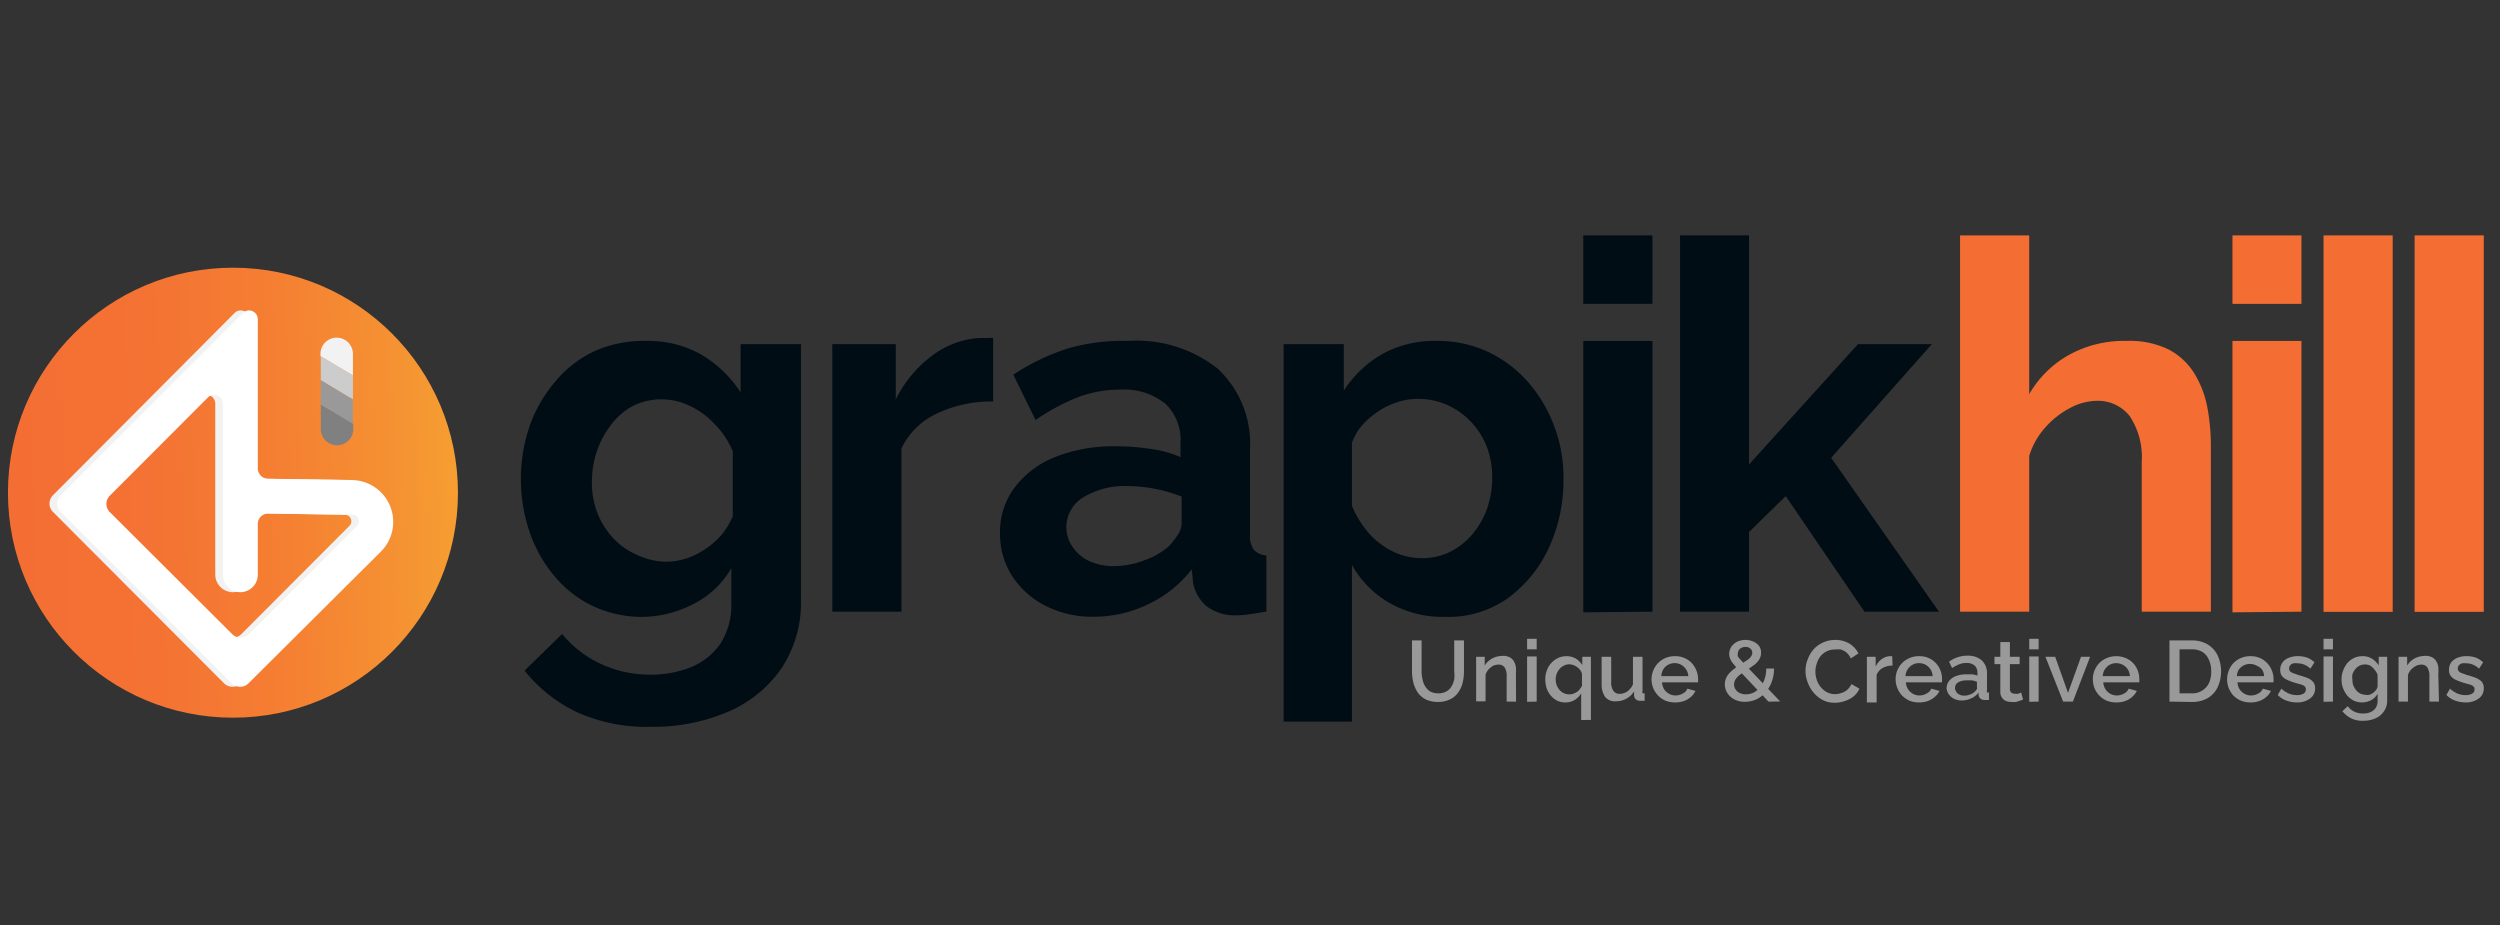 <svg id="Layer_1" data-name="Layer 1" xmlns="http://www.w3.org/2000/svg" xmlns:xlink="http://www.w3.org/1999/xlink" viewBox="0 0 154 57"><rect x="0" y="0" width="154" height="57" fill="#333333" stroke="none"/><defs><style>.cls-1{fill:#010d14;}.cls-2{fill:#f46e33;}.cls-3{fill:#999;}.cls-4{fill:url(#linear-gradient);}.cls-5{fill:#f2f2f2;}.cls-6{fill:gray;}.cls-7{fill:#ccc;}.cls-8{fill:#fff;}</style><linearGradient id="linear-gradient" x1="29.4" y1="29.96" x2="1.09" y2="30.69" gradientUnits="userSpaceOnUse"><stop offset="0" stop-color="#f6a231"/><stop offset="0.17" stop-color="#f59232"/><stop offset="0.44" stop-color="#f57e32"/><stop offset="0.72" stop-color="#f47233"/><stop offset="1" stop-color="#f46e33"/></linearGradient></defs><title>GrapikHill Logo</title><path class="cls-1" d="M39.56,38a7.08,7.08,0,0,1-3-.65,6.94,6.94,0,0,1-2.38-1.83,8.47,8.47,0,0,1-1.54-2.7,10.15,10.15,0,0,1,0-6.62,8.67,8.67,0,0,1,1.61-2.75,7,7,0,0,1,2.44-1.85A7.46,7.46,0,0,1,39.81,21a6.63,6.63,0,0,1,3.4.85,7.31,7.31,0,0,1,2.41,2.32V21.2h3.72V36.94a7.32,7.32,0,0,1-1.19,4.21,7.62,7.62,0,0,1-3.29,2.69,11.65,11.65,0,0,1-4.76.93,10.39,10.39,0,0,1-4.58-.91,9.22,9.22,0,0,1-3.21-2.55l2.32-2.26A6.65,6.65,0,0,0,37,40.89a7.16,7.16,0,0,0,3.07.67,6.65,6.65,0,0,0,2.49-.46,4.08,4.08,0,0,0,1.81-1.44,4.39,4.39,0,0,0,.68-2.55V35a5.56,5.56,0,0,1-2.33,2.2A6.87,6.87,0,0,1,39.56,38ZM41,34.6a4,4,0,0,0,1.34-.22,5,5,0,0,0,1.17-.6,4.87,4.87,0,0,0,1-.91,4.75,4.75,0,0,0,.63-1.07v-4A5.29,5.29,0,0,0,44,26.1,5,5,0,0,0,42.49,25a4,4,0,0,0-1.76-.4A3.86,3.86,0,0,0,39,25a4.1,4.1,0,0,0-1.36,1.17,5.57,5.57,0,0,0-.88,1.65,6,6,0,0,0-.3,1.9,5.27,5.27,0,0,0,.35,1.91,5,5,0,0,0,1,1.56,4.36,4.36,0,0,0,1.46,1A4.2,4.2,0,0,0,41,34.6Z"/><path class="cls-1" d="M61.18,24.73a7.85,7.85,0,0,0-3.46.74,4.53,4.53,0,0,0-2.19,2.15V37.68H51.27V21.2h3.91v3.4a7.54,7.54,0,0,1,2.25-2.7,5.39,5.39,0,0,1,2.89-1.08h.54a1.45,1.45,0,0,1,.32,0Z"/><path class="cls-1" d="M61.6,32.82a4.56,4.56,0,0,1,.91-2.8A5.79,5.79,0,0,1,65,28.15a9.8,9.8,0,0,1,3.72-.66,14.08,14.08,0,0,1,2.13.16,6.78,6.78,0,0,1,1.87.51v-.89a3.07,3.07,0,0,0-.93-2.4A4.07,4.07,0,0,0,69,24a7.4,7.4,0,0,0-2.61.47,13.67,13.67,0,0,0-2.6,1.4l-1.37-2.79a13.58,13.58,0,0,1,3.38-1.62A12.19,12.19,0,0,1,69.48,21,8.07,8.07,0,0,1,75,22.7a6.32,6.32,0,0,1,2,5v5.23a1.45,1.45,0,0,0,.24.94,1.11,1.11,0,0,0,.77.34v3.46c-.38.07-.72.12-1,.16a4.77,4.77,0,0,1-.78.07,2.86,2.86,0,0,1-1.92-.57,2.51,2.51,0,0,1-.81-1.4l-.09-.86a7.31,7.31,0,0,1-2.7,2.16,7.65,7.65,0,0,1-3.3.76,6.37,6.37,0,0,1-3-.67,5.24,5.24,0,0,1-2.07-1.85A4.85,4.85,0,0,1,61.6,32.82ZM72,33.65a4.59,4.59,0,0,0,.57-.74,1.35,1.35,0,0,0,.22-.68V30.59a9.36,9.36,0,0,0-3.33-.65,4.92,4.92,0,0,0-2.72.69,2.14,2.14,0,0,0-.71,3,2.54,2.54,0,0,0,1,.9,3.45,3.45,0,0,0,1.59.34,5.14,5.14,0,0,0,1.88-.36A4.56,4.56,0,0,0,72,33.65Z"/><path class="cls-1" d="M89,38a6.67,6.67,0,0,1-3.41-.86,6.18,6.18,0,0,1-2.31-2.34v9.65H79.07V21.2h3.71v2.86a6.94,6.94,0,0,1,2.42-2.28A6.64,6.64,0,0,1,88.53,21a7.24,7.24,0,0,1,3.1.66,7.61,7.61,0,0,1,2.46,1.83,8.75,8.75,0,0,1,1.63,2.71,8.85,8.85,0,0,1,.59,3.28,9.92,9.92,0,0,1-.93,4.33,8,8,0,0,1-2.58,3.1A6.4,6.4,0,0,1,89,38Zm-1.43-3.62a3.85,3.85,0,0,0,1.78-.4,4.34,4.34,0,0,0,1.38-1.11,5,5,0,0,0,.89-1.59,5.74,5.74,0,0,0,.3-1.85,5.3,5.3,0,0,0-.33-1.9,4.67,4.67,0,0,0-2.45-2.59,4.42,4.42,0,0,0-1.82-.37,4.11,4.11,0,0,0-1.23.2,4.81,4.81,0,0,0-1.19.57,4.93,4.93,0,0,0-1,.87,3.26,3.26,0,0,0-.62,1.08v3.87a6.38,6.38,0,0,0,1,1.64A4.81,4.81,0,0,0,85.86,34,4,4,0,0,0,87.61,34.38Z"/><path class="cls-1" d="M97.53,18.72V14.5h4.26v4.22Zm0,19V21h4.26V37.68Z"/><path class="cls-1" d="M114.85,37.68,110,30.56l-2.26,2.21v4.91h-4.25V14.5h4.25V28.61l6.71-7.41H119l-6.2,7,6.64,9.48Z"/><path class="cls-2" d="M136.19,37.68h-4.26v-9.2a4.6,4.6,0,0,0-.74-2.85,2.5,2.5,0,0,0-2.05-.94,3.59,3.59,0,0,0-1.62.44A5.31,5.31,0,0,0,126,26.32a4.66,4.66,0,0,0-1,1.76v9.6h-4.26V14.5H125v9.78a6.42,6.42,0,0,1,2.51-2.45A7,7,0,0,1,131,21a5.44,5.44,0,0,1,2.63.55A4.11,4.11,0,0,1,135.17,23a6.21,6.21,0,0,1,.8,2.08,13.05,13.05,0,0,1,.22,2.37Z"/><path class="cls-2" d="M137.52,18.72V14.5h4.25v4.22Zm0,19V21h4.25V37.68Z"/><polygon class="cls-2" points="143.13 14.5 143.13 21.04 143.13 23.73 143.13 37.69 147.39 37.69 147.39 23.73 147.39 21.04 147.39 14.5 143.13 14.5"/><polygon class="cls-2" points="148.74 14.5 148.74 21.04 148.74 25.4 148.74 37.69 153 37.69 153 25.4 153 21.04 153 14.5 148.74 14.5"/><path class="cls-3" d="M88.6,43.24a1.75,1.75,0,0,1-.76-.15,1.36,1.36,0,0,1-.5-.42,2,2,0,0,1-.27-.6,2.82,2.82,0,0,1-.09-.71V39.45h.59v1.91a2.07,2.07,0,0,0,.06.5,1.17,1.17,0,0,0,.17.43.92.92,0,0,0,.31.31,1.07,1.07,0,0,0,.49.11,1,1,0,0,0,.5-.12.81.81,0,0,0,.31-.3,1.55,1.55,0,0,0,.17-.44,2,2,0,0,0,0-.49V39.45h.6v1.91a2.86,2.86,0,0,1-.09.73,1.68,1.68,0,0,1-.29.6,1.24,1.24,0,0,1-.5.4A1.67,1.67,0,0,1,88.6,43.24Z"/><path class="cls-3" d="M93.39,43.22h-.58V41.68a1,1,0,0,0-.12-.56.43.43,0,0,0-.37-.18A.81.81,0,0,0,92,41a1.33,1.33,0,0,0-.3.23.92.92,0,0,0-.19.33v1.64h-.58V40.46h.53V41a1.06,1.06,0,0,1,.28-.32,1.22,1.22,0,0,1,.39-.21,1.64,1.64,0,0,1,.46-.07.86.86,0,0,1,.41.09.64.64,0,0,1,.25.24,1.11,1.11,0,0,1,.13.36,3,3,0,0,1,0,.43Z"/><path class="cls-3" d="M94.07,40v-.65h.59V40Zm0,3.23V40.44h.59v2.78Z"/><path class="cls-3" d="M96.41,43.27a1.14,1.14,0,0,1-.49-.11,1.3,1.3,0,0,1-.39-.31,1.48,1.48,0,0,1-.26-.46,2,2,0,0,1-.08-.55,1.42,1.42,0,0,1,.1-.55,1.29,1.29,0,0,1,.27-.45,1.43,1.43,0,0,1,.42-.31,1.26,1.26,0,0,1,.51-.11,1.14,1.14,0,0,1,.58.15,1.27,1.27,0,0,1,.4.4v-.51H98v3.89H97.4V42.7A1.09,1.09,0,0,1,96.41,43.27Zm.21-.5A.72.72,0,0,0,97,42.7a.87.87,0,0,0,.26-.18,1.31,1.31,0,0,0,.19-.27v-.73a.52.52,0,0,0-.1-.23.85.85,0,0,0-.19-.19.89.89,0,0,0-.49-.18.73.73,0,0,0-.33.08.71.71,0,0,0-.27.21.92.92,0,0,0-.18.3,1,1,0,0,0-.06.35,1,1,0,0,0,.11.45.89.89,0,0,0,.3.34A.77.77,0,0,0,96.62,42.77Z"/><path class="cls-3" d="M98.66,42.15V40.46h.59V42a.91.91,0,0,0,.13.55.45.45,0,0,0,.4.19.74.74,0,0,0,.32-.07.76.76,0,0,0,.28-.2.89.89,0,0,0,.21-.32V40.46h.59v2.1a.24.24,0,0,0,0,.14.17.17,0,0,0,.13,0v.47l-.15,0h-.11a.46.46,0,0,1-.27-.08.35.35,0,0,1-.12-.23v-.27a1.29,1.29,0,0,1-.48.45,1.34,1.34,0,0,1-.66.16.76.76,0,0,1-.65-.28A1.33,1.33,0,0,1,98.66,42.15Z"/><path class="cls-3" d="M103.18,43.27a1.59,1.59,0,0,1-.59-.11,1.44,1.44,0,0,1-.45-.31,1.52,1.52,0,0,1-.3-.46,1.44,1.44,0,0,1,.58-1.77,1.46,1.46,0,0,1,.76-.2,1.4,1.4,0,0,1,.75.2,1.29,1.29,0,0,1,.49.52,1.36,1.36,0,0,1,.18.68.41.41,0,0,1,0,.12.22.22,0,0,1,0,.09h-2.22a1,1,0,0,0,.13.43.92.92,0,0,0,.31.28.79.79,0,0,0,.4.1.88.88,0,0,0,.44-.12.54.54,0,0,0,.28-.3l.5.14a1.14,1.14,0,0,1-.27.36,1.34,1.34,0,0,1-.43.26A1.61,1.61,0,0,1,103.18,43.27Zm-.84-1.62H104a.84.84,0,0,0-.14-.42.89.89,0,0,0-.3-.28.79.79,0,0,0-.4-.1.77.77,0,0,0-.4.1.74.74,0,0,0-.3.28A.84.84,0,0,0,102.34,41.65Z"/><path class="cls-3" d="M108.94,43.22l-1.81-1.92c-.15-.16-.27-.3-.36-.41a1.18,1.18,0,0,1-.19-.31.72.72,0,0,1-.06-.29.85.85,0,0,1,.13-.45,1,1,0,0,1,.36-.31,1.19,1.19,0,0,1,.51-.11,1.12,1.12,0,0,1,.48.1.92.92,0,0,1,.35.26.69.69,0,0,1,.13.43.74.74,0,0,1-.13.44A1.27,1.27,0,0,1,108,41c-.14.1-.29.21-.47.32s-.25.17-.36.25a1.13,1.13,0,0,0-.26.28.57.57,0,0,0-.09.32.5.5,0,0,0,.1.31.6.6,0,0,0,.27.22.87.87,0,0,0,.37.07,1.08,1.08,0,0,0,.47-.11,1.27,1.27,0,0,0,.4-.34,1.42,1.42,0,0,0,.27-.5,1.91,1.91,0,0,0,.1-.64h.48a2.24,2.24,0,0,1-.15.84,2.08,2.08,0,0,1-.39.65,1.79,1.79,0,0,1-.57.42,1.71,1.71,0,0,1-.67.14,1.35,1.35,0,0,1-.65-.14,1.12,1.12,0,0,1-.44-.39,1,1,0,0,1-.16-.54,1,1,0,0,1,.14-.51,1.57,1.57,0,0,1,.35-.38,3.85,3.85,0,0,1,.43-.31l.4-.26a.9.9,0,0,0,.27-.23.42.42,0,0,0,.1-.25.34.34,0,0,0-.12-.27.45.45,0,0,0-.31-.1.48.48,0,0,0-.24.06.33.33,0,0,0-.16.15.37.37,0,0,0-.06.21.34.34,0,0,0,0,.16,1.05,1.05,0,0,0,.16.2l.32.35,2.13,2.23Z"/><path class="cls-3" d="M111.22,41.3a1.74,1.74,0,0,1,.13-.67,1.94,1.94,0,0,1,.35-.61,1.66,1.66,0,0,1,.58-.43,1.74,1.74,0,0,1,.77-.17,1.67,1.67,0,0,1,.88.23,1.5,1.5,0,0,1,.55.6l-.47.31a1.11,1.11,0,0,0-.26-.36,1.09,1.09,0,0,0-.35-.19,1.64,1.64,0,0,0-.37,0,1.08,1.08,0,0,0-.52.12,1.15,1.15,0,0,0-.38.31,1.51,1.51,0,0,0-.22.44,1.44,1.44,0,0,0-.08.49,1.6,1.6,0,0,0,.09.53,1.48,1.48,0,0,0,.25.44,1.3,1.3,0,0,0,.39.31,1.09,1.09,0,0,0,.48.11,1.06,1.06,0,0,0,.38-.07,1,1,0,0,0,.36-.19,1.1,1.1,0,0,0,.27-.36l.49.28a1.29,1.29,0,0,1-.36.48,1.66,1.66,0,0,1-.56.29,1.8,1.8,0,0,1-.6.1,1.55,1.55,0,0,1-.72-.16,1.93,1.93,0,0,1-.57-.45,2,2,0,0,1-.37-.63A1.9,1.9,0,0,1,111.22,41.3Z"/><path class="cls-3" d="M116.58,41a1.23,1.23,0,0,0-.61.15.84.84,0,0,0-.37.42v1.7H115V40.46h.54v.6a1.3,1.3,0,0,1,.37-.46,1,1,0,0,1,.5-.18h.15Z"/><path class="cls-3" d="M118.21,43.27a1.59,1.59,0,0,1-.59-.11,1.57,1.57,0,0,1-.45-.31,1.49,1.49,0,0,1-.29-.46,1.44,1.44,0,0,1,.07-1.25,1.34,1.34,0,0,1,.51-.52,1.43,1.43,0,0,1,.76-.2,1.4,1.4,0,0,1,.75.2,1.36,1.36,0,0,1,.49.52,1.46,1.46,0,0,1,.17.68v.12a.34.34,0,0,0,0,.09h-2.23a.88.88,0,0,0,.14.43.89.89,0,0,0,.3.28.82.82,0,0,0,.4.1.86.86,0,0,0,.44-.12.6.6,0,0,0,.29-.3l.5.14a1,1,0,0,1-.28.36,1.24,1.24,0,0,1-.43.26A1.57,1.57,0,0,1,118.21,43.27Zm-.83-1.62h1.67a.83.83,0,0,0-.13-.42.89.89,0,0,0-.3-.28.83.83,0,0,0-.41-.1.79.79,0,0,0-.4.1.89.89,0,0,0-.3.28A.83.83,0,0,0,117.38,41.65Z"/><path class="cls-3" d="M119.91,42.41a.75.75,0,0,1,.15-.46,1,1,0,0,1,.42-.3,1.62,1.62,0,0,1,.61-.11l.38,0a1.13,1.13,0,0,1,.34.08v-.17a.61.61,0,0,0-.17-.45.73.73,0,0,0-.51-.16,1.11,1.11,0,0,0-.44.08,2.34,2.34,0,0,0-.44.23l-.19-.39a2,2,0,0,1,.55-.28,1.92,1.92,0,0,1,.59-.09,1.3,1.3,0,0,1,.88.29,1.08,1.08,0,0,1,.32.83v1a.24.24,0,0,0,0,.14.14.14,0,0,0,.12,0v.47l-.14,0h-.11a.39.39,0,0,1-.28-.09.36.36,0,0,1-.11-.21l0-.16a1.09,1.09,0,0,1-.46.36,1.31,1.31,0,0,1-.57.13,1.1,1.1,0,0,1-.49-.11.85.85,0,0,1-.34-.31A.83.83,0,0,1,119.91,42.41Zm1.76.17a.67.67,0,0,0,.11-.14.27.27,0,0,0,0-.12V42a1.58,1.58,0,0,0-.31-.09l-.32,0a1,1,0,0,0-.52.12.39.39,0,0,0-.2.35.36.36,0,0,0,.07.22.37.37,0,0,0,.19.18.57.57,0,0,0,.31.07.89.89,0,0,0,.36-.07A.73.73,0,0,0,121.67,42.58Z"/><path class="cls-3" d="M124.62,43.08a.75.75,0,0,1-.18.08l-.25.08a1.43,1.43,0,0,1-.29,0,1,1,0,0,1-.34-.06.54.54,0,0,1-.24-.21.57.57,0,0,1-.1-.36V40.91h-.36v-.45h.36v-.91h.59v.91h.6v.45h-.6v1.54a.27.27,0,0,0,.09.22.32.32,0,0,0,.2.06.64.64,0,0,0,.24,0l.16-.07Z"/><path class="cls-3" d="M125,40v-.65h.58V40Zm0,3.23V40.44h.58v2.78Z"/><path class="cls-3" d="M127.09,43.22,126,40.46h.6l.79,2.22.8-2.22h.56l-1.06,2.76Z"/><path class="cls-3" d="M130.36,43.27a1.59,1.59,0,0,1-.59-.11,1.57,1.57,0,0,1-.45-.31,1.52,1.52,0,0,1-.3-.46,1.62,1.62,0,0,1-.1-.54,1.41,1.41,0,0,1,.18-.71,1.34,1.34,0,0,1,.51-.52,1.51,1.51,0,0,1,1.5,0,1.32,1.32,0,0,1,.5.52,1.46,1.46,0,0,1,.17.68.41.41,0,0,1,0,.12.22.22,0,0,1,0,.09h-2.22a.88.88,0,0,0,.14.43.89.89,0,0,0,.3.28.82.82,0,0,0,.4.1.86.86,0,0,0,.44-.12.6.6,0,0,0,.29-.3l.5.14a1.17,1.17,0,0,1-.28.36,1.24,1.24,0,0,1-.43.26A1.61,1.61,0,0,1,130.36,43.27Zm-.83-1.62h1.67a.81.81,0,0,0-.44-.7.85.85,0,0,0-.8,0,.89.89,0,0,0-.3.28A.83.83,0,0,0,129.53,41.65Z"/><path class="cls-3" d="M133.64,43.22V39.45H135a1.88,1.88,0,0,1,1,.25,1.67,1.67,0,0,1,.61.68,2.37,2.37,0,0,1,0,1.95A1.54,1.54,0,0,1,136,43a1.91,1.91,0,0,1-1,.24Zm2.57-1.89a1.54,1.54,0,0,0-.15-.7,1,1,0,0,0-.41-.48A1.22,1.22,0,0,0,135,40h-.74v2.71H135a1.13,1.13,0,0,0,1.09-.67A1.67,1.67,0,0,0,136.21,41.33Z"/><path class="cls-3" d="M138.62,43.27a1.54,1.54,0,0,1-.58-.11,1.49,1.49,0,0,1-.46-.31,1.7,1.7,0,0,1-.29-.46,1.5,1.5,0,0,1,.08-1.25,1.32,1.32,0,0,1,.5-.52,1.46,1.46,0,0,1,.76-.2,1.4,1.4,0,0,1,.75.2,1.44,1.44,0,0,1,.67,1.2s0,.09,0,.12,0,.07,0,.09h-2.22a.87.87,0,0,0,.13.43.84.84,0,0,0,.31.28.76.76,0,0,0,.39.1.89.89,0,0,0,.45-.12.58.58,0,0,0,.28-.3l.5.14a1.14,1.14,0,0,1-.27.36,1.39,1.39,0,0,1-.44.26A1.53,1.53,0,0,1,138.62,43.27Zm-.83-1.62h1.68a.84.84,0,0,0-.14-.42A.89.89,0,0,0,139,41a.8.8,0,0,0-.41-.1.82.82,0,0,0-.4.1.89.89,0,0,0-.3.28A.94.94,0,0,0,137.79,41.65Z"/><path class="cls-3" d="M141.51,43.27a2,2,0,0,1-.66-.11,1.4,1.4,0,0,1-.54-.35l.22-.39a1.63,1.63,0,0,0,.48.31,1.36,1.36,0,0,0,.48.09.82.82,0,0,0,.4-.09.29.29,0,0,0,.15-.26.25.25,0,0,0-.08-.2.7.7,0,0,0-.23-.11l-.36-.1a3.81,3.81,0,0,1-.5-.19.88.88,0,0,1-.31-.24.66.66,0,0,1-.1-.36.78.78,0,0,1,.14-.46.84.84,0,0,1,.39-.29,1.42,1.42,0,0,1,.57-.1,1.69,1.69,0,0,1,.56.09,1.34,1.34,0,0,1,.45.29l-.25.39a1.25,1.25,0,0,0-.38-.25,1.15,1.15,0,0,0-.41-.08,1,1,0,0,0-.25,0,.33.33,0,0,0-.19.11.29.29,0,0,0-.08.21.28.28,0,0,0,.06.18.62.62,0,0,0,.2.11l.31.11c.21.06.4.12.55.18a.84.84,0,0,1,.35.24.56.56,0,0,1,.13.39.74.74,0,0,1-.3.63A1.31,1.31,0,0,1,141.51,43.27Z"/><path class="cls-3" d="M143.13,40v-.65h.58V40Zm0,3.23V40.44h.58v2.78Z"/><path class="cls-3" d="M145.51,43.27a1.27,1.27,0,0,1-.52-.11,1.49,1.49,0,0,1-.4-.31,1.89,1.89,0,0,1-.26-.46,1.55,1.55,0,0,1-.09-.53,1.47,1.47,0,0,1,.1-.56,1.61,1.61,0,0,1,.26-.46,1.39,1.39,0,0,1,.41-.31,1.27,1.27,0,0,1,.52-.11,1.07,1.07,0,0,1,.59.16,1.34,1.34,0,0,1,.41.41v-.53h.52v2.68a1.14,1.14,0,0,1-.2.68,1.22,1.22,0,0,1-.52.43,1.87,1.87,0,0,1-.76.15,1.58,1.58,0,0,1-.76-.16,1.78,1.78,0,0,1-.52-.43l.33-.31a1.12,1.12,0,0,0,.41.34,1.24,1.24,0,0,0,.54.11,1.12,1.12,0,0,0,.45-.08.74.74,0,0,0,.32-.26.79.79,0,0,0,.12-.45v-.42a1,1,0,0,1-.4.39A1.21,1.21,0,0,1,145.51,43.27Zm.19-.47a.7.7,0,0,0,.25,0,.84.84,0,0,0,.23-.12,1,1,0,0,0,.18-.17.67.67,0,0,0,.1-.21v-.73a.94.94,0,0,0-.19-.32A1,1,0,0,0,146,41a.71.71,0,0,0-.32-.07.74.74,0,0,0-.34.08.8.8,0,0,0-.26.22,1.11,1.11,0,0,0-.17.3,1.06,1.06,0,0,0,0,.35,1,1,0,0,0,.06.36,1.19,1.19,0,0,0,.18.29.83.83,0,0,0,.28.21A1,1,0,0,0,145.7,42.8Z"/><path class="cls-3" d="M150.24,43.22h-.59V41.68a1,1,0,0,0-.12-.56.43.43,0,0,0-.37-.18.84.84,0,0,0-.34.08,1.33,1.33,0,0,0-.3.23.92.92,0,0,0-.19.33v1.64h-.58V40.46h.53V41a1.06,1.06,0,0,1,.28-.32,1.22,1.22,0,0,1,.39-.21,1.7,1.7,0,0,1,.46-.07.86.86,0,0,1,.41.09.64.64,0,0,1,.25.24.92.92,0,0,1,.13.36,3,3,0,0,1,0,.43Z"/><path class="cls-3" d="M151.9,43.27a2.08,2.08,0,0,1-.66-.11,1.4,1.4,0,0,1-.54-.35l.22-.39a1.63,1.63,0,0,0,.48.31,1.36,1.36,0,0,0,.48.09.79.79,0,0,0,.4-.09.29.29,0,0,0,.15-.26.22.22,0,0,0-.08-.2.7.7,0,0,0-.23-.11l-.36-.1a3.81,3.81,0,0,1-.5-.19.83.83,0,0,1-.3-.24.59.59,0,0,1-.1-.36.78.78,0,0,1,.13-.46.89.89,0,0,1,.39-.29,1.42,1.42,0,0,1,.57-.1,1.69,1.69,0,0,1,.56.09,1.34,1.34,0,0,1,.45.29l-.25.39a1.25,1.25,0,0,0-.38-.25,1.07,1.07,0,0,0-.41-.08,1,1,0,0,0-.25,0,.37.37,0,0,0-.19.11.29.29,0,0,0-.08.21.24.24,0,0,0,.07.18.48.48,0,0,0,.19.11l.31.11a5.09,5.09,0,0,1,.55.18,1,1,0,0,1,.36.24.61.61,0,0,1,.12.39.74.74,0,0,1-.3.63A1.31,1.31,0,0,1,151.9,43.27Z"/><circle class="cls-4" cx="14.35" cy="30.35" r="13.86"/><path class="cls-5" d="M21.19,29.57,16,29.49a.64.64,0,0,1-.63-.65V19.66a.54.54,0,0,0-.92-.38L3.25,30.52a.72.72,0,0,0,0,1L13.82,42.11a.74.74,0,0,0,1,0L23,34A2.58,2.58,0,0,0,21.19,29.57Zm.34,2.82-6.68,6.69a.74.74,0,0,1-1,0L6.29,31.54a.71.71,0,0,1,0-1l6.05-6.06a.54.54,0,0,1,.92.38V35.41a1.09,1.09,0,0,0,1.07,1.07,1.07,1.07,0,0,0,1.08-1.07V32.27a.65.65,0,0,1,.65-.64l5.2.08A.4.4,0,0,1,21.53,32.39Z"/><path class="cls-5" d="M21.74,21.8a1,1,0,1,0-2,0v.14l2,1.19Z"/><path class="cls-6" d="M19.76,26.43a1,1,0,0,0,2,0V26.1l-2-1.19Z"/><polygon class="cls-7" points="21.74 23.13 19.76 21.94 19.76 23.42 21.74 24.61 21.74 23.13"/><polygon class="cls-3" points="19.76 23.42 19.76 24.91 21.74 26.1 21.74 24.61 19.76 23.42"/><path class="cls-8" d="M21.66,29.57l-5.15-.08a.64.64,0,0,1-.63-.65V19.66a.54.54,0,0,0-.92-.38L3.72,30.52a.72.72,0,0,0,0,1L14.29,42.11a.74.74,0,0,0,1,0L23.44,34A2.58,2.58,0,0,0,21.66,29.57ZM22,32.39l-6.68,6.69a.74.74,0,0,1-1,0L6.76,31.54a.71.71,0,0,1,0-1l6.05-6.06a.54.54,0,0,1,.92.38V35.41a1.09,1.09,0,0,0,1.07,1.07,1.08,1.08,0,0,0,1.08-1.07V32.27a.65.65,0,0,1,.65-.64l5.2.08A.4.4,0,0,1,22,32.39Z"/></svg>